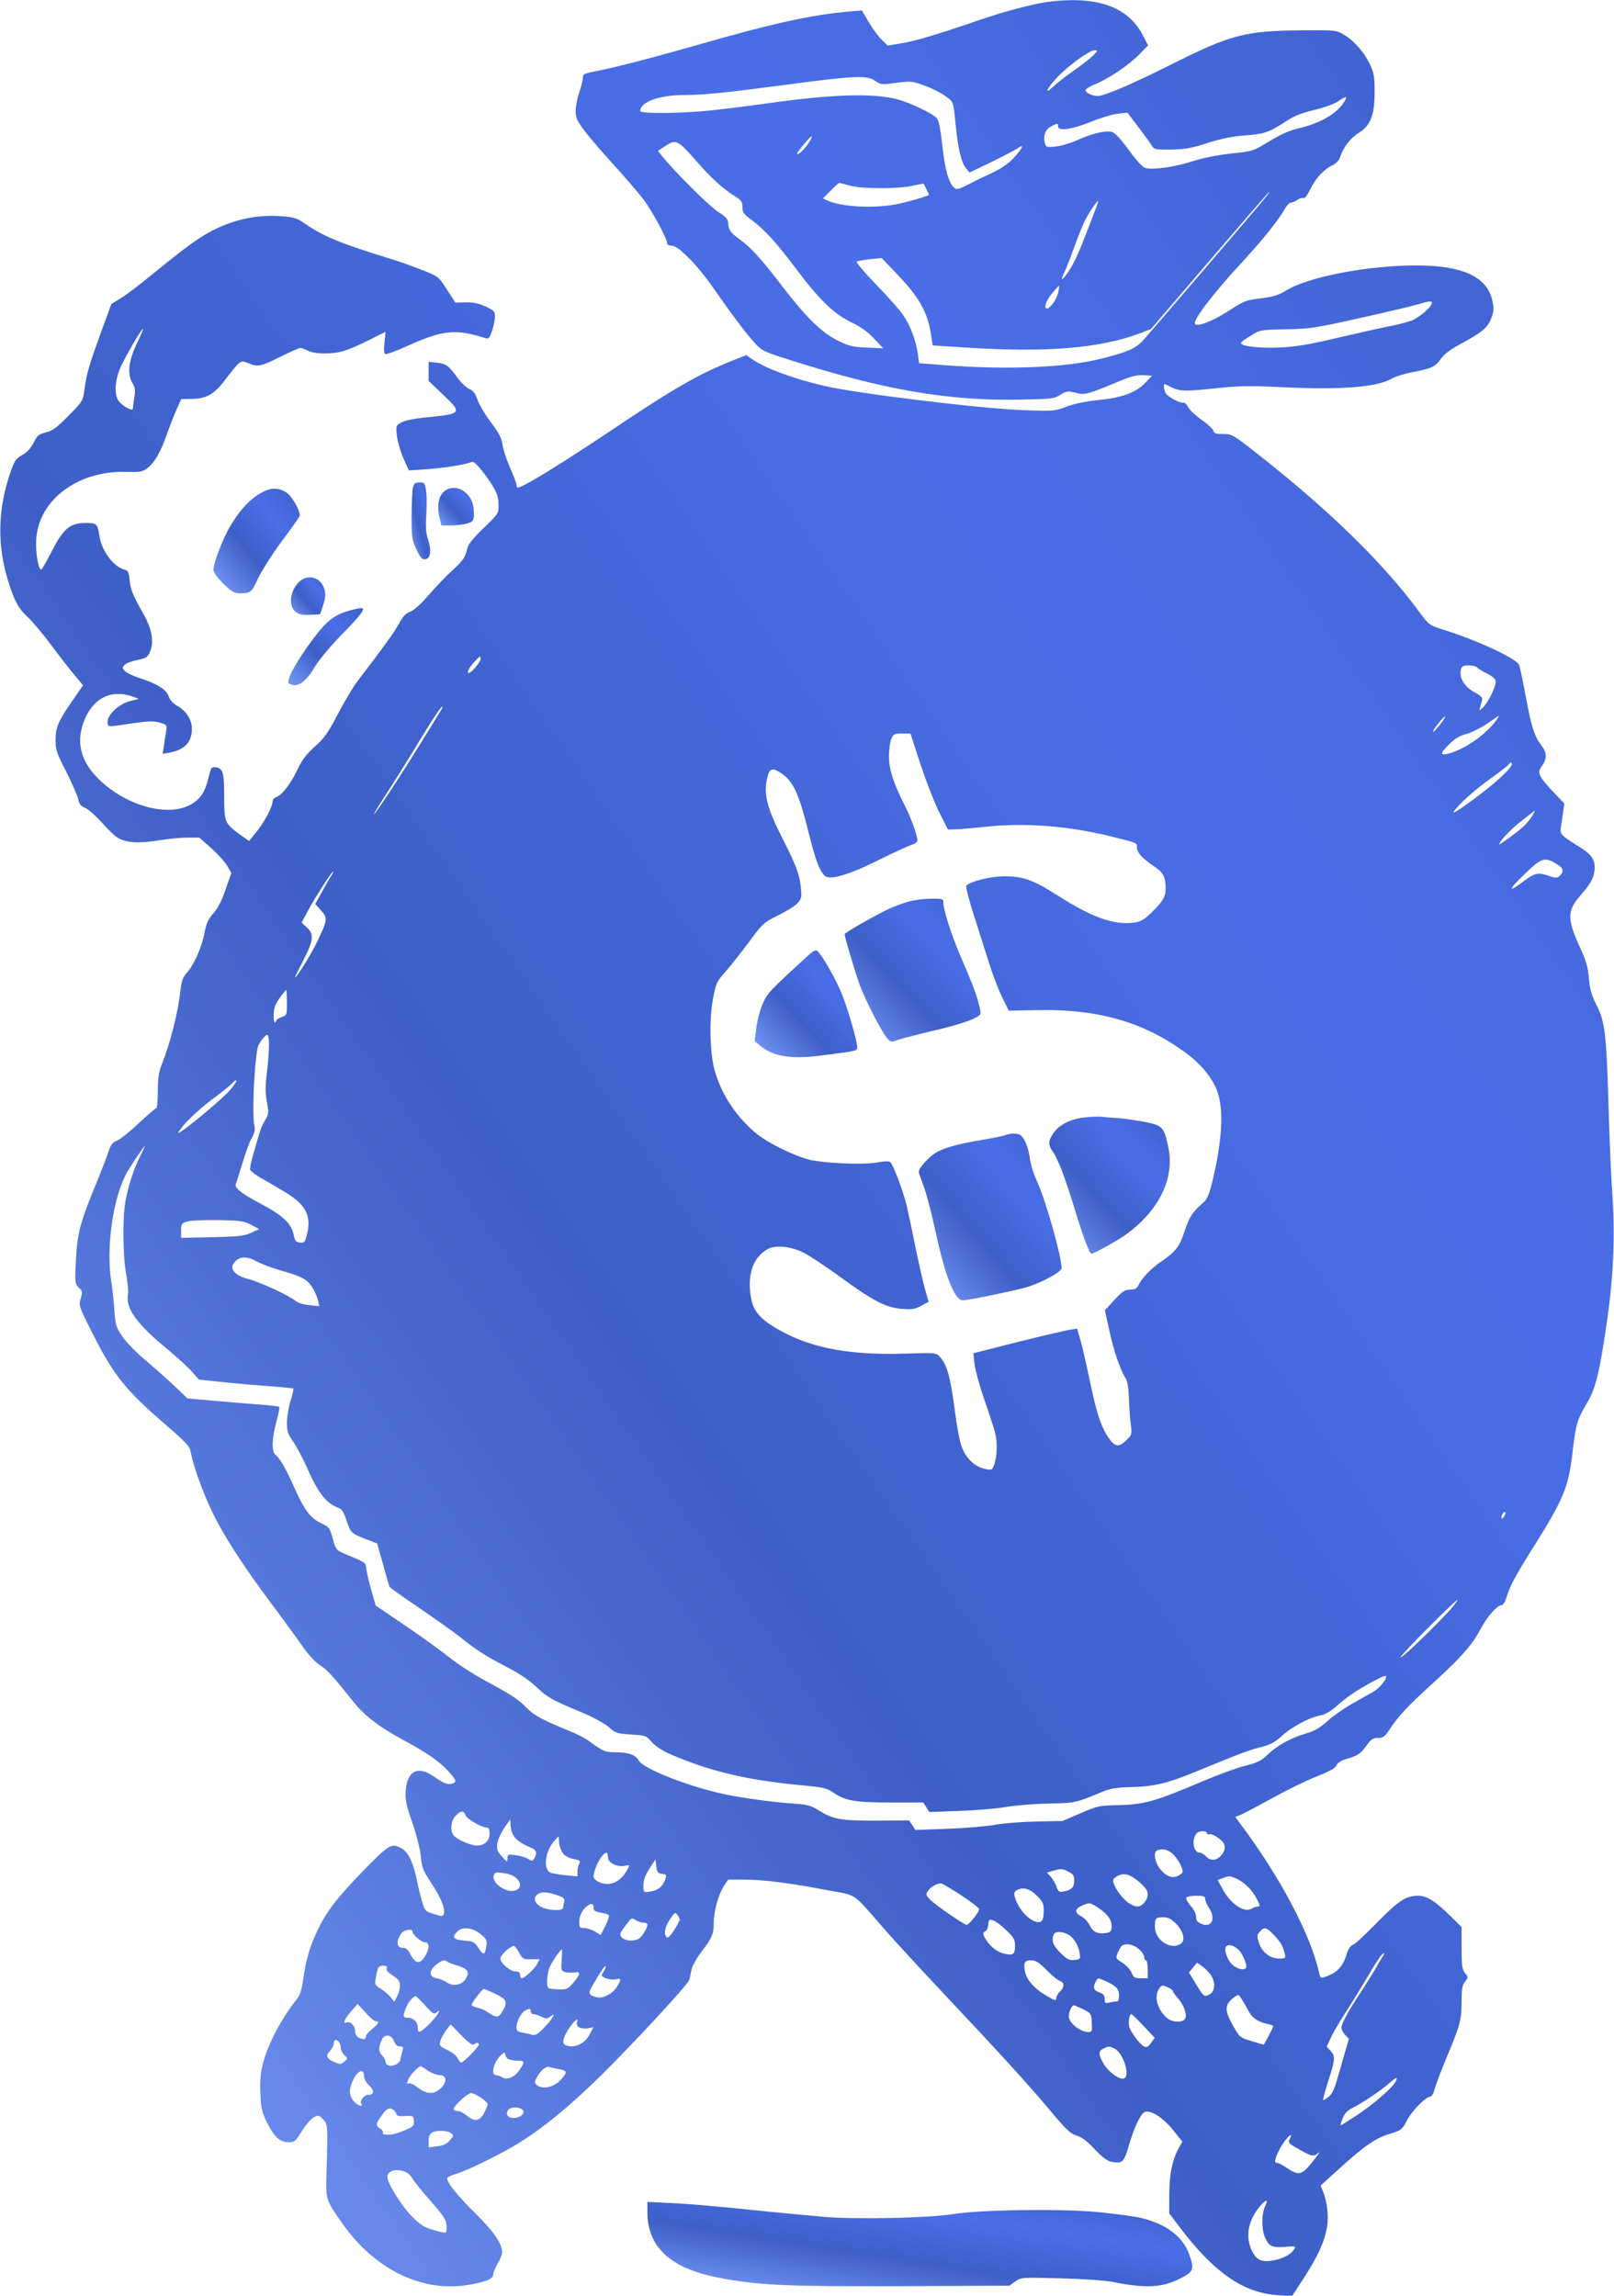 <svg xmlns="http://www.w3.org/2000/svg" version="1.0" width="900pt" height="1280pt" viewBox="0 0 900 1280" preserveAspectRatio="xMidYMid meet">
<defs>
<linearGradient id="moneyGradient" x1="0%" y1="0%" x2="100%" y2="100%">
<stop offset="0%" style="stop-color:#7a9dfc;stop-opacity:1" />
<stop offset="40%" style="stop-color:#3d5fc7;stop-opacity:1" />
<stop offset="70%" style="stop-color:#4a6ee8;stop-opacity:1" />
<stop offset="100%" style="stop-color:#3d5fc7;stop-opacity:1" />
</linearGradient>
</defs>
<g transform="translate(0,1280) scale(0.1,-0.1)" fill="url(#moneyGradient)" stroke="none">
<path d="M5870 12793 c-88 -9 -248 -50 -395 -100 -248 -85 -373 -123 -453 -135 l-72 -12 -34 33 c-18 18 -51 62 -72 98 l-38 65 -70 -6 c-223 -21 -426 -66 -845 -186 -270 -77 -455 -125 -583 -150 -50 -10 -58 -14 -58 -34 0 -13 -9 -49 -20 -81 -11 -32 -20 -78 -20 -103 0 -39 7 -55 53 -116 30 -39 103 -124 163 -189 60 -66 133 -151 163 -190 51 -69 131 -217 131 -244 0 -7 12 -13 27 -13 36 0 145 -111 233 -239 100 -144 174 -242 224 -298 44 -49 51 -52 188 -96 533 -171 899 -234 1302 -225 168 3 185 5 219 27 34 21 41 22 85 11 52 -13 61 -11 245 65 66 28 98 35 134 33 l47 -3 -39 -41 c-53 -54 -130 -82 -264 -95 -67 -7 -131 -20 -173 -36 -65 -25 -73 -26 -235 -20 -232 7 -944 94 -1120 136 -177 42 -332 100 -403 151 l-29 20 -75 -30 c-191 -76 -326 -153 -701 -405 -238 -159 -433 -280 -487 -301 -13 -4 -18 -1 -18 11 0 10 -16 52 -35 95 -19 43 -38 100 -42 126 -5 39 -18 66 -64 127 -32 42 -66 100 -76 127 -13 37 -25 53 -46 61 -16 7 -46 35 -66 63 -51 69 -63 78 -116 84 l-45 5 0 -53 0 -54 82 -78 c105 -100 102 -105 -74 -123 -77 -7 -136 -18 -157 -29 -33 -18 -34 -18 -28 -74 3 -32 19 -87 36 -126 l31 -69 104 7 c94 7 208 25 246 40 11 5 31 -14 67 -61 68 -91 83 -123 83 -180 0 -46 -2 -49 -84 -128 -69 -67 -85 -88 -94 -127 -10 -38 -24 -57 -76 -105 -36 -32 -96 -95 -135 -140 -44 -51 -83 -86 -104 -94 -24 -8 -41 -26 -64 -69 -28 -50 -78 -120 -231 -320 -23 -30 -71 -111 -108 -181 -55 -106 -75 -134 -129 -182 -49 -44 -71 -74 -98 -131 -38 -79 -86 -141 -118 -151 -10 -4 -19 -14 -19 -23 0 -29 -45 -115 -89 -169 l-42 -52 -50 35 c-86 63 -89 69 -89 213 0 136 -7 159 -49 163 -22 3 -25 -3 -38 -56 -17 -77 -45 -121 -96 -150 -124 -72 -347 -15 -502 126 -110 101 -143 209 -100 328 48 135 152 190 275 146 l34 -13 -49 -12 c-60 -15 -125 -75 -125 -115 0 -31 -4 -31 137 -9 93 13 120 14 154 4 40 -12 41 -13 35 -49 -3 -20 -9 -57 -12 -81 l-7 -44 39 7 c85 16 124 59 124 134 0 49 -33 100 -81 126 -23 13 -41 32 -48 53 -14 39 -65 71 -162 102 -37 12 -74 30 -83 40 -15 17 -15 20 -1 34 8 9 40 21 71 27 51 11 57 15 71 48 22 53 11 121 -33 201 -64 114 -76 142 -81 197 -5 45 -9 53 -29 58 -61 16 -129 107 -140 190 -9 65 -16 71 -78 70 -85 0 -122 -31 -185 -153 -28 -55 -55 -103 -60 -106 -16 -9 -34 95 -29 169 14 218 230 381 496 375 79 -2 96 0 120 18 42 31 77 90 111 188 18 50 43 115 57 145 l25 55 57 1 c79 0 125 25 181 98 93 121 91 119 133 102 55 -23 69 -21 180 34 55 28 106 50 113 50 7 0 26 -7 43 -16 40 -19 135 -20 198 -1 28 8 91 35 142 61 l92 46 -6 -59 c-4 -36 -3 -61 4 -65 5 -3 59 16 119 43 202 91 271 99 439 46 19 -6 24 0 38 41 9 26 16 62 16 79 0 28 -5 34 -52 56 -38 17 -67 24 -110 23 l-59 -1 -47 73 c-47 72 -47 73 -137 108 -49 20 -139 52 -200 70 -258 80 -351 118 -453 188 -44 31 -62 37 -129 42 -148 13 -300 -24 -434 -105 -67 -41 -140 -96 -294 -222 -66 -54 -143 -113 -172 -130 l-52 -32 -55 -150 c-68 -188 -85 -243 -95 -326 -9 -65 -9 -66 -89 -147 -65 -66 -89 -84 -126 -93 -41 -10 -49 -17 -69 -58 -16 -31 -36 -53 -63 -68 -36 -20 -43 -31 -67 -100 -70 -203 -74 -405 -10 -608 35 -110 56 -148 109 -197 26 -24 85 -95 132 -158 47 -63 106 -139 131 -168 l44 -53 -62 -90 c-78 -113 -91 -144 -91 -218 0 -53 7 -72 60 -175 32 -64 62 -132 66 -151 5 -28 14 -39 38 -49 18 -7 59 -44 92 -80 32 -37 72 -76 89 -86 46 -29 118 -34 227 -16 54 9 127 16 164 16 l65 0 65 -57 c36 -32 76 -76 90 -99 l24 -41 -32 -92 c-21 -62 -44 -107 -69 -134 -28 -33 -39 -56 -49 -109 -14 -78 -58 -177 -99 -223 -22 -25 -29 -46 -35 -97 -12 -119 -55 -290 -105 -416 -16 -40 -21 -75 -21 -147 0 -56 -4 -95 -10 -95 -5 0 -50 -39 -100 -86 -50 -47 -104 -90 -120 -95 -23 -9 -32 -21 -46 -62 -9 -29 -43 -116 -75 -194 -83 -201 -99 -265 -106 -414 -6 -122 -5 -127 17 -149 21 -21 21 -25 10 -60 -12 -38 -11 -41 64 -191 120 -237 183 -317 411 -514 116 -100 134 -120 139 -153 13 -73 69 -229 122 -337 64 -132 169 -294 330 -510 66 -88 144 -195 173 -237 33 -47 71 -88 97 -104 40 -25 66 -54 186 -204 61 -76 139 -136 265 -205 143 -77 209 -123 261 -178 47 -52 51 -63 23 -72 -24 -7 -45 1 -105 42 -88 60 -146 29 -154 -84 -3 -48 3 -78 38 -178 24 -70 43 -148 47 -188 5 -60 12 -76 59 -148 54 -81 79 -144 68 -172 -5 -13 -11 -13 -54 1 -46 14 -51 19 -64 61 -8 25 -22 82 -31 126 -21 101 -47 156 -84 178 -56 33 -69 26 -207 -115 -155 -159 -214 -236 -265 -344 -43 -90 -63 -162 -79 -274 -6 -47 -18 -84 -30 -100 -92 -115 -166 -256 -195 -370 -12 -46 -16 -93 -13 -161 3 -83 8 -104 35 -160 41 -83 72 -112 120 -113 35 -1 39 2 76 62 22 35 52 69 67 77 25 13 29 12 51 -11 22 -23 24 -34 24 -122 -1 -53 -3 -144 -5 -202 -4 -120 -1 -130 91 -260 177 -251 438 -380 691 -341 102 16 148 34 148 58 0 10 11 38 25 62 14 23 25 52 25 62 0 49 -47 117 -145 214 -111 109 -174 190 -159 204 5 5 27 14 49 21 66 20 254 113 343 168 144 90 281 202 453 370 172 168 489 510 501 540 4 9 9 34 13 55 4 23 25 63 56 104 60 79 69 99 69 162 0 64 26 158 56 204 l24 37 90 0 c107 0 263 -20 464 -59 171 -32 132 -5 321 -221 55 -63 206 -227 335 -364 311 -330 461 -495 588 -646 87 -104 112 -127 145 -137 28 -8 59 -31 101 -76 45 -48 70 -66 97 -71 58 -10 67 -1 94 93 29 97 62 170 86 184 29 18 103 -28 160 -99 l52 -65 -21 -38 c-35 -62 -52 -147 -52 -259 l0 -103 62 -82 c190 -250 354 -362 543 -374 l80 -5 70 108 c77 121 112 198 125 280 10 58 0 139 -22 194 l-14 34 88 80 c149 136 214 183 293 207 70 22 73 24 100 76 28 54 106 133 131 133 7 0 18 19 24 43 6 23 36 101 66 174 75 177 84 212 84 313 0 71 4 92 19 111 19 24 19 25 0 48 -16 20 -19 40 -19 140 l0 117 -62 61 c-86 84 -132 113 -180 113 -68 0 -108 -26 -229 -149 -64 -66 -125 -122 -136 -125 -12 -4 -25 -23 -33 -49 -21 -73 -57 -110 -127 -131 -18 -6 -22 -2 -28 26 -46 211 -219 537 -443 835 l-24 33 27 10 c15 6 95 48 179 94 83 46 195 101 250 122 70 28 102 45 109 62 7 15 27 27 62 37 59 18 71 26 109 78 22 30 33 37 60 37 28 0 38 7 61 42 53 81 99 130 249 267 158 144 217 212 264 302 32 62 91 129 114 129 9 0 20 17 28 42 18 63 51 124 160 297 156 249 184 318 206 491 22 186 26 199 85 300 47 80 69 170 109 448 37 248 47 490 31 707 -6 83 -16 299 -21 480 -12 418 -20 488 -67 580 -28 55 -37 87 -43 150 -5 65 -16 99 -53 180 -68 149 -68 198 3 279 62 71 80 104 82 154 2 50 -20 81 -88 122 -102 64 -107 69 -100 109 3 20 9 57 12 83 l7 48 -66 69 c-78 84 -87 103 -58 142 28 37 27 73 -4 113 -39 52 -55 100 -86 267 -16 86 -33 168 -38 181 -14 37 -244 143 -444 204 -53 17 -62 24 -110 88 -197 270 -496 563 -892 875 -150 118 -154 121 -203 121 -42 0 -52 3 -57 20 -4 11 -33 38 -66 60 -32 23 -66 54 -74 71 -9 16 -20 27 -25 24 -10 -6 -65 19 -92 43 -17 14 -26 68 -10 60 85 -44 76 -44 331 -18 86 9 174 9 345 0 313 -14 507 2 589 50 19 11 70 27 113 35 107 20 128 30 159 75 18 25 52 51 107 81 123 66 153 91 173 144 16 40 16 53 6 101 -30 132 -167 194 -425 194 -273 0 -608 -65 -728 -142 -34 -21 -68 -32 -120 -39 -107 -14 -105 -13 -206 -78 -83 -53 -163 -83 -178 -68 -17 17 99 169 261 344 115 124 203 234 241 301 10 17 24 32 32 32 7 0 24 7 37 16 13 9 29 13 34 9 6 -3 22 18 37 49 29 61 75 111 125 135 20 10 36 27 42 46 18 55 58 106 102 133 67 41 90 99 90 227 0 87 -3 107 -26 156 -33 69 -88 132 -146 166 -43 25 -47 25 -226 24 -326 -3 -399 -22 -735 -190 -197 -99 -346 -164 -399 -175 -29 -6 -74 11 -80 30 -2 6 22 22 53 34 77 32 189 107 247 167 l49 50 -27 52 c-80 158 -243 221 -505 194z m229 -299 c-13 -14 -62 -53 -109 -86 -47 -33 -100 -74 -117 -91 -52 -49 -38 -14 18 47 59 65 184 156 213 156 18 0 18 -2 -5 -26z m-1217 -146 c29 -20 35 -21 114 -10 74 10 90 9 137 -7 65 -23 112 -46 153 -77 30 -23 31 -27 43 -149 13 -135 31 -211 59 -245 l18 -22 119 57 c66 32 132 67 148 77 40 29 33 7 -17 -49 -33 -36 -68 -60 -128 -89 -46 -21 -107 -51 -137 -67 -44 -22 -56 -25 -69 -15 -31 26 -52 97 -67 233 -11 99 -20 144 -32 157 -24 26 -147 85 -218 104 -139 36 -360 29 -725 -22 -96 -14 -236 -31 -310 -39 -162 -18 -400 -20 -400 -4 0 50 105 89 243 89 107 0 226 12 552 55 405 54 471 57 517 23z m2618 -108 c-37 -69 -134 -127 -257 -155 -51 -12 -99 -33 -164 -72 -91 -56 -92 -56 -213 -69 -76 -8 -156 -24 -216 -43 -97 -32 -218 -49 -263 -38 -16 5 -48 39 -93 101 -47 65 -77 96 -95 101 -36 8 -112 -10 -191 -46 -37 -17 -92 -33 -121 -36 -52 -5 -54 -4 -61 21 -10 40 3 75 35 91 35 19 39 19 39 0 0 -28 76 -17 181 25 54 22 123 43 152 46 l54 6 64 -85 c35 -47 69 -93 75 -104 10 -16 24 -18 105 -17 78 1 113 8 204 37 78 25 139 37 210 42 106 8 130 16 233 83 40 26 86 44 155 60 53 13 111 34 129 47 41 29 52 31 38 5z m-2987 -231 c-21 -35 -61 -75 -68 -67 -5 5 72 98 81 98 3 0 -3 -14 -13 -31z m-638 -98 c91 -105 152 -160 223 -205 36 -23 42 -31 42 -61 0 -30 7 -39 53 -73 71 -53 136 -124 247 -272 130 -173 210 -250 307 -297 54 -26 93 -54 128 -92 l50 -53 -91 4 c-79 3 -101 9 -160 38 -91 44 -179 130 -312 304 -118 154 -174 216 -242 265 -47 34 -58 50 -60 91 -1 19 -15 33 -57 60 -48 30 -250 232 -313 312 l-21 27 38 25 c60 41 71 37 168 -73z m865 -146 c69 -19 263 -19 347 -1 l63 13 15 -30 c8 -16 15 -31 15 -33 0 -6 -131 -44 -187 -54 -131 -23 -302 -13 -379 22 l-25 12 43 43 c23 24 45 43 48 43 3 0 30 -7 60 -15z m2320 -62 c-28 -36 -636 -745 -686 -801 -42 -45 -83 -64 -230 -101 -194 -50 -512 -64 -864 -38 l-155 12 -7 53 c-11 76 -43 160 -83 217 -19 28 -87 104 -150 169 -64 66 -112 123 -108 127 5 4 38 10 74 14 l66 6 97 -102 c110 -116 157 -199 176 -315 l11 -70 187 -12 c445 -29 748 -4 969 80 l61 23 328 383 c180 210 329 382 331 382 2 0 -5 -12 -17 -27z m-961 -95 c-15 -40 -44 -116 -65 -168 -20 -52 -52 -119 -72 -148 -36 -55 -54 -65 -29 -15 8 15 33 79 56 142 23 63 51 133 63 155 19 39 65 106 72 106 2 0 -9 -33 -25 -72z m-199 -442 c-8 -36 -44 -86 -62 -86 -20 0 -5 45 29 85 20 25 38 43 39 42 2 -1 -1 -20 -6 -41z m2081 -65 c-15 -27 -70 -72 -109 -88 -18 -7 -68 -21 -110 -29 -42 -8 -176 -38 -297 -66 -179 -42 -242 -52 -340 -56 -113 -4 -205 8 -205 26 0 4 24 22 54 40 53 33 55 33 197 36 135 2 162 7 419 64 151 34 295 68 320 76 67 21 83 20 71 -3z m-7218 -216 c-46 -97 -54 -169 -26 -218 17 -28 19 -42 12 -83 -4 -27 -8 -55 -8 -62 -1 -16 -48 7 -76 38 -30 33 -26 120 9 196 28 62 118 215 123 210 2 -2 -13 -38 -34 -81z m1917 -1760 c0 -8 -16 -32 -35 -53 -45 -48 -49 -18 -4 33 35 39 39 41 39 20z m5555 -45 c4 -6 29 -22 56 -35 37 -19 49 -31 49 -48 0 -30 -45 -119 -72 -143 -20 -19 -21 -19 -14 4 3 12 8 30 11 40 3 12 -8 24 -43 42 -54 29 -87 82 -76 124 5 22 12 26 44 26 22 0 42 -5 45 -10z m-5777 -242 c-8 -13 -59 -95 -113 -183 -105 -171 -252 -395 -260 -395 -2 0 28 51 69 113 40 61 112 177 161 257 97 160 143 230 152 230 3 0 -1 -10 -9 -22z m5572 -78 c-30 -38 -50 -54 -34 -27 17 27 59 76 62 72 3 -2 -10 -22 -28 -45z m312 22 c-58 -80 -183 -166 -274 -186 -40 -9 -35 8 16 57 30 30 58 46 94 55 28 8 79 33 114 57 35 24 64 44 66 44 2 1 -6 -12 -16 -27z m-3208 -247 c32 -96 79 -217 105 -267 l47 -93 39 1 c22 0 94 6 159 13 228 26 474 7 721 -55 140 -35 135 -33 135 -60 0 -28 32 -62 99 -107 47 -31 61 -59 61 -120 0 -48 -15 -72 -82 -138 -39 -37 -57 -48 -94 -53 -113 -15 -231 27 -428 152 -133 86 -194 107 -301 106 -75 -1 -183 -28 -207 -52 -4 -4 15 -80 43 -167 28 -88 67 -210 86 -270 19 -61 51 -144 71 -185 l37 -75 160 3 c334 7 588 -65 817 -231 83 -59 139 -123 175 -195 48 -99 44 -271 -13 -514 -20 -84 -31 -112 -51 -130 -65 -57 -79 -79 -107 -161 -30 -91 -51 -117 -137 -175 -50 -34 -104 -91 -121 -128 -8 -18 -19 -24 -42 -24 -36 -1 -46 -8 -103 -70 l-42 -46 25 -113 c23 -110 62 -223 92 -268 9 -14 15 -54 17 -105 1 -46 6 -111 10 -145 8 -60 7 -63 -23 -92 -42 -42 -65 -40 -100 12 -43 63 -67 135 -107 328 -20 96 -44 198 -53 227 l-16 54 -41 -6 c-22 -4 -152 -34 -289 -68 l-248 -63 6 -60 c4 -33 27 -118 52 -190 25 -71 52 -155 61 -185 16 -58 14 -143 -5 -192 -10 -25 -13 -26 -54 -17 -58 13 -111 68 -131 140 -9 30 -23 110 -32 179 -25 193 -44 262 -86 307 -20 21 -26 21 -188 16 -291 -10 -503 26 -671 113 -122 62 -174 113 -189 182 -29 138 5 243 93 289 44 23 129 13 198 -22 32 -16 124 -77 205 -136 185 -135 255 -170 344 -177 56 -4 73 -1 107 18 l40 22 -19 67 c-11 36 -35 145 -55 241 -19 96 -42 202 -50 235 -20 81 -74 222 -89 235 -8 7 -31 6 -71 -1 -79 -15 -301 -5 -384 16 -94 25 -239 98 -302 153 -110 95 -187 215 -224 348 -25 92 -30 275 -9 390 17 92 19 98 71 157 30 34 89 109 132 167 75 102 80 106 162 147 47 23 96 54 109 69 21 25 22 34 17 86 -9 77 -25 119 -100 268 -93 182 -111 259 -85 353 12 46 31 48 85 9 58 -43 89 -110 138 -304 42 -169 62 -225 93 -259 26 -30 134 1 313 91 63 31 136 65 162 75 44 16 47 20 42 44 -14 56 -38 119 -72 186 -62 124 -84 194 -85 267 0 37 6 81 13 97 11 28 16 31 60 31 l47 0 57 -175z m3296 5 c0 -23 -89 -105 -212 -196 -85 -62 -123 -86 -110 -67 32 45 121 124 208 185 44 32 87 64 94 73 15 18 20 19 20 5z m113 -291 c-10 -17 -34 -45 -54 -63 -42 -36 -129 -99 -129 -94 0 16 63 83 123 130 40 31 73 57 75 58 2 0 -5 -14 -15 -31z m143 -270 c34 -21 36 -42 7 -66 -11 -9 -24 -8 -55 3 -63 22 -80 18 -152 -37 -77 -58 -74 -39 6 38 106 104 120 108 194 62z m-6840 -64 c-9 -13 -32 -54 -52 -90 l-36 -65 32 -36 c38 -43 37 -52 -20 -172 -32 -68 -115 -202 -125 -202 -2 0 19 43 46 95 58 112 61 146 20 184 l-29 27 34 64 c37 70 134 220 141 220 3 0 -2 -11 -11 -25z m-246 -706 c0 -69 0 -70 -30 -80 -16 -6 -30 -15 -30 -20 0 -5 -4 -9 -8 -9 -4 0 -7 21 -6 46 1 34 10 57 34 90 17 24 33 44 36 44 2 0 4 -32 4 -71z m-100 -236 c0 -32 -5 -102 -12 -155 -9 -75 -9 -111 0 -161 11 -60 11 -68 -8 -100 -12 -19 -25 -48 -30 -64 -44 -145 -59 -204 -55 -216 3 -7 29 -27 58 -44 29 -16 84 -48 122 -71 132 -76 166 -141 134 -255 -9 -33 -14 -38 -37 -35 -22 3 -28 9 -35 46 -12 59 -60 105 -177 167 -114 60 -154 92 -145 114 4 9 20 61 37 116 16 55 39 118 52 140 15 28 20 48 15 65 -14 50 -3 329 17 436 4 24 41 74 55 74 5 0 9 -26 9 -57z m-217 -250 c-35 -43 -227 -204 -277 -234 -18 -10 -17 -9 2 17 31 44 108 115 197 181 44 33 87 68 94 77 8 9 16 14 19 11 3 -3 -13 -26 -35 -52z m-502 -370 c-35 -70 -66 -165 -82 -253 -16 -91 -14 -309 5 -407 8 -44 13 -97 9 -116 -12 -74 54 -163 222 -301 56 -47 119 -104 138 -127 l36 -41 133 -14 c73 -8 191 -18 261 -23 70 -5 130 -11 133 -13 2 -3 -5 -34 -16 -69 -11 -35 -20 -90 -20 -121 0 -50 5 -64 34 -105 19 -27 52 -89 75 -140 64 -147 109 -205 180 -231 17 -6 29 -25 44 -72 23 -69 27 -71 121 -107 l49 -19 24 -84 c13 -47 27 -99 32 -116 5 -18 11 -37 15 -43 4 -6 80 -60 169 -120 89 -61 189 -132 222 -158 88 -71 137 -103 260 -167 72 -37 129 -76 165 -111 61 -58 82 -71 250 -141 69 -29 129 -62 154 -83 37 -34 44 -36 124 -42 83 -5 86 -6 116 -42 18 -20 57 -47 91 -62 224 -99 434 -150 745 -179 119 -11 140 -16 174 -39 69 -48 122 -57 322 -57 l182 0 17 -26 17 -27 167 6 c91 3 209 13 261 22 52 9 160 18 240 19 152 4 142 2 303 68 40 16 76 22 157 24 121 2 207 23 356 85 238 98 297 121 362 137 56 14 80 27 122 65 56 51 152 101 214 113 24 4 56 22 86 49 27 24 68 56 92 72 60 41 179 105 185 99 12 -12 -32 -68 -70 -89 -23 -13 -77 -44 -120 -68 -43 -24 -104 -67 -135 -95 -42 -38 -73 -56 -116 -68 -86 -25 -164 -68 -215 -117 -38 -37 -57 -46 -130 -65 -47 -12 -149 -49 -226 -82 -274 -117 -336 -134 -485 -137 -100 -2 -110 -4 -205 -45 l-100 -43 -140 -3 c-77 -1 -185 -9 -240 -19 -55 -9 -177 -19 -270 -22 l-171 -6 -17 27 -18 26 -182 -1 c-201 -1 -242 7 -325 59 -40 25 -61 31 -141 36 -111 8 -274 30 -376 51 -201 42 -460 143 -485 191 -16 30 -58 44 -129 44 -57 0 -68 5 -149 64 -18 14 -67 39 -110 56 -156 64 -197 87 -245 137 -35 36 -85 69 -188 124 -81 43 -176 102 -224 141 -46 37 -159 119 -252 182 l-168 114 -24 84 c-13 45 -26 99 -28 119 -5 39 2 34 -124 87 -44 19 -47 22 -64 83 -16 61 -19 65 -66 87 -59 28 -94 75 -151 205 -45 100 -76 155 -102 176 -22 19 -21 87 5 183 12 44 19 81 16 84 -3 3 -58 9 -124 14 -65 5 -179 14 -253 21 l-135 12 -75 72 c-41 39 -114 103 -161 143 -48 40 -104 97 -125 128 -36 52 -40 63 -46 148 -4 50 -11 120 -17 156 -32 196 11 485 91 620 29 48 91 140 95 140 1 0 -10 -26 -26 -57z m619 -382 l45 -24 -45 -21 c-38 -17 -70 -21 -217 -24 l-173 -4 0 41 c0 37 3 41 33 50 17 6 95 9 172 8 126 -2 145 -5 185 -26z m33 -205 c23 -13 85 -36 137 -51 95 -26 134 -45 158 -74 20 -25 39 -64 46 -95 l7 -29 -57 6 c-35 4 -64 13 -78 25 -30 27 -203 107 -263 121 -64 16 -100 50 -84 80 25 46 73 52 134 17z m6957 -1417 c-7 -11 -14 -19 -16 -16 -7 7 7 37 17 37 6 0 5 -9 -1 -21z m-288 -506 c-56 -69 -292 -298 -292 -283 -1 12 306 320 318 320 2 0 -10 -17 -26 -37z m-5507 -1163 c7 -21 91 -70 120 -70 10 0 15 -10 15 -34 0 -40 -28 -66 -72 -66 -32 0 -111 34 -128 56 -21 25 -16 81 10 109 28 30 46 32 55 5z m282 -132 c15 -15 46 -35 70 -44 44 -17 51 -31 33 -65 -10 -17 -13 -18 -34 -4 -12 8 -43 18 -69 21 -45 6 -47 5 -47 -17 -1 -23 -2 -23 -31 10 -27 29 -30 40 -26 72 3 20 20 59 38 86 l34 48 3 -40 c2 -26 12 -49 29 -67z m3853 31 c0 -6 6 -9 14 -6 14 5 62 -24 78 -48 14 -19 8 -49 -14 -72 -26 -28 -59 -30 -83 -3 -10 11 -26 20 -35 20 -35 0 -47 71 -18 108 13 15 58 16 58 1z m-3587 -117 c11 -12 38 -25 59 -28 32 -6 36 -9 28 -25 -6 -10 -10 -30 -10 -44 l0 -27 -72 7 c-40 4 -79 12 -85 17 -36 29 -19 123 30 176 l22 24 3 -39 c2 -21 13 -48 25 -61z m3397 1 c16 -16 37 -45 45 -65 15 -36 14 -38 -9 -53 -33 -22 -70 -10 -106 33 -31 38 -41 96 -17 105 29 12 59 5 87 -20z m-3150 -19 c0 -30 49 -55 94 -47 27 6 28 5 16 -18 -36 -70 -96 -99 -154 -75 -23 9 -36 22 -36 33 2 47 48 133 72 133 4 0 8 -11 8 -26z m302 -92 c25 -3 26 -5 17 -32 -14 -39 -40 -60 -83 -67 -30 -5 -36 -3 -38 13 -3 43 5 71 35 118 l32 49 5 -39 c4 -33 9 -39 32 -42z m2266 12 c26 -13 32 -21 32 -49 0 -37 -14 -52 -57 -61 -27 -5 -31 -3 -42 27 -6 18 -21 43 -32 55 l-21 23 33 10 c48 13 52 13 87 -5z m-3136 -10 c70 -12 105 -74 53 -94 -50 -19 -138 43 -121 85 6 17 14 18 68 9z m3529 -46 c37 -32 49 -50 49 -70 0 -31 -31 -68 -56 -68 -42 0 -102 56 -131 122 -10 24 -9 29 10 43 38 26 74 19 128 -27z m542 18 c44 -19 91 -65 116 -115 18 -34 19 -41 6 -41 -8 0 -24 -5 -34 -11 -42 -27 -118 24 -164 109 l-27 50 27 10 c38 14 39 14 76 -2z m-1535 -92 c56 -37 102 -72 102 -79 0 -17 -60 -91 -71 -87 -22 6 -176 113 -201 139 -26 27 -27 30 -12 52 15 21 46 39 70 40 6 1 56 -29 112 -65z m423 -3 c34 -33 39 -45 39 -82 0 -58 -10 -72 -43 -64 -44 11 -100 75 -117 134 -7 25 -5 33 8 41 36 20 73 11 113 -29z m-2677 3 c41 -14 47 -20 42 -38 -3 -11 -6 -27 -6 -33 0 -18 -72 -17 -114 1 -42 17 -57 54 -30 73 24 17 50 16 108 -3z m3616 -21 c0 -10 9 -31 20 -48 41 -61 19 -114 -38 -93 -25 10 -32 18 -32 40 0 16 -12 41 -31 62 -17 20 -28 40 -24 46 3 5 28 10 56 10 40 0 49 -3 49 -17z m-3410 -52 c0 -14 10 -20 39 -25 22 -3 43 -10 46 -16 3 -5 -6 -32 -20 -59 l-26 -50 -32 20 c-18 10 -44 19 -59 19 -25 0 -28 4 -28 31 0 37 15 68 43 91 24 19 37 15 37 -11z m2821 -3 c51 -35 73 -71 67 -110 -2 -17 -10 -24 -32 -26 -47 -6 -71 6 -89 42 -9 19 -30 42 -47 51 -39 20 -38 42 3 60 44 19 44 19 98 -17z m-2341 -62 c0 -5 -14 -31 -31 -58 -21 -32 -35 -46 -42 -39 -17 17 -10 57 19 100 26 39 29 41 41 25 7 -10 13 -22 13 -28z m-203 -16 c13 0 23 -5 23 -10 0 -21 -30 -70 -49 -80 -30 -16 -76 -12 -94 8 -14 16 -13 21 20 64 33 45 36 47 56 33 12 -8 32 -15 44 -15z m2968 -3 c43 -42 57 -94 30 -114 -55 -39 -145 19 -145 94 0 48 4 53 47 53 25 0 43 -9 68 -33z m-942 -41 c41 -39 47 -51 47 -86 0 -48 -12 -56 -67 -41 -40 11 -81 47 -103 90 -10 20 -10 25 4 33 9 5 16 19 16 32 0 12 3 25 6 29 12 11 50 -11 97 -57z m-2929 -23 c29 -24 32 -33 28 -63 -7 -52 -16 -54 -43 -13 -19 31 -31 39 -59 41 -84 6 -95 17 -59 53 29 29 87 21 133 -18z m4418 0 c39 -41 52 -63 62 -105 6 -27 5 -28 -33 -28 -50 0 -96 37 -112 91 -11 34 -10 42 6 59 25 28 36 25 77 -17z m-4802 17 c0 -17 51 -60 71 -60 25 0 25 -36 -1 -77 -29 -48 -54 -43 -84 15 -12 23 -23 32 -41 32 -33 0 -37 34 -9 78 15 22 64 32 64 12z m3672 -27 c26 -24 45 -61 49 -98 4 -28 1 -30 -30 -33 -28 -3 -41 3 -77 39 -43 42 -52 67 -38 104 9 22 67 14 96 -12z m377 -69 c17 -14 31 -34 31 -45 0 -10 5 -19 10 -19 6 0 10 -22 10 -50 l0 -50 -39 0 c-34 0 -40 4 -51 31 -7 17 -30 42 -51 55 -36 22 -38 26 -28 51 6 15 15 33 21 40 17 21 64 15 97 -13z m555 -3 c20 -17 46 -71 46 -96 0 -22 -42 -19 -73 6 -33 25 -57 97 -37 109 16 10 38 3 64 -19z m-4009 -19 c19 -35 23 -37 67 -36 l47 0 -14 -27 c-15 -28 -70 -79 -86 -79 -5 0 -9 8 -9 19 0 13 -7 19 -26 19 -29 0 -84 47 -84 73 0 17 56 69 75 69 6 0 19 -17 30 -38z m237 -42 c-4 -57 -3 -59 22 -66 15 -3 38 -4 51 -2 34 7 32 -11 -9 -58 -31 -35 -37 -38 -80 -36 -26 1 -52 4 -57 7 -12 8 -11 60 2 106 9 30 62 109 73 109 1 0 0 -27 -2 -60z m4576 18 c-8 -13 -28 -45 -43 -73 -16 -27 -50 -81 -75 -120 -67 -99 -110 -179 -110 -200 0 -10 9 -29 21 -41 l21 -22 -22 -74 c-11 -40 -31 -108 -44 -152 -15 -54 -30 -84 -47 -97 -13 -10 -27 -19 -30 -19 -4 0 8 47 27 105 40 122 41 141 13 171 l-21 22 21 46 c11 26 46 86 77 134 32 48 86 137 122 197 60 103 89 145 100 145 2 0 -2 -10 -10 -22z m-5214 -25 c4 -5 31 -15 59 -23 57 -18 68 -36 43 -75 -22 -33 -70 -42 -104 -18 -15 10 -40 20 -57 23 -43 7 -45 40 -5 74 32 26 51 32 64 19z m3342 -47 c29 -30 62 -57 74 -61 26 -8 26 -37 0 -60 -11 -10 -20 -26 -20 -36 0 -16 -6 -15 -52 12 -70 40 -115 91 -123 139 -8 49 -2 60 36 60 24 0 43 -12 85 -54z m914 -25 c29 -42 27 -94 -5 -111 -30 -16 -33 -14 -80 64 l-35 58 23 28 22 27 27 -19 c15 -10 36 -32 48 -47z m-4594 34 c-4 -10 8 -23 34 -40 32 -20 40 -31 40 -56 0 -16 -7 -44 -16 -60 l-15 -30 -20 25 c-11 13 -35 34 -55 47 -33 20 -35 24 -29 58 11 64 15 71 42 71 18 0 24 -4 19 -15z m1210 -18 c-16 -24 -16 -25 14 -37 16 -7 41 -9 55 -6 30 8 31 1 5 -42 -24 -38 -78 -67 -111 -58 -50 13 -52 20 -20 74 46 78 63 103 68 98 3 -2 -3 -15 -11 -29z m2801 -54 c58 -26 73 -43 73 -80 0 -25 -4 -33 -17 -33 -10 0 -28 -3 -40 -6 -20 -5 -23 -2 -23 20 0 21 -7 29 -30 37 -32 11 -37 28 -20 60 13 23 11 23 57 2z m348 -35 c14 -6 25 -15 25 -19 0 -5 13 -23 29 -41 37 -43 55 -102 35 -119 -23 -19 -74 -13 -101 13 -50 47 -68 115 -41 158 15 23 19 24 53 8z m-3753 -35 c65 -31 71 -47 38 -100 -21 -35 -32 -35 -82 -1 -14 10 -40 21 -57 24 -17 4 -31 11 -31 16 0 12 59 88 68 88 4 0 33 -12 64 -27z m4194 -85 c25 -49 54 -70 112 -83 17 -3 32 -9 32 -11 0 -8 -50 -104 -54 -104 -2 0 -33 9 -69 20 -65 20 -65 21 -105 92 -44 81 -43 110 6 149 25 19 27 20 40 2 7 -10 25 -39 38 -65z m-4585 20 c43 -47 49 -51 65 -37 35 29 -7 -34 -49 -73 -48 -45 -57 -47 -57 -12 0 31 -25 53 -57 54 -27 0 -28 8 -8 58 14 32 39 62 54 62 2 0 26 -23 52 -52z m-275 -88 c23 0 16 -13 -21 -43 -19 -15 -35 -34 -35 -42 0 -18 -14 -19 -41 -5 -11 6 -19 21 -19 35 0 29 -25 56 -45 49 -26 -10 -16 16 22 60 l37 43 44 -48 c24 -27 50 -49 58 -49z m3944 67 c44 -22 45 -23 48 -75 3 -47 1 -52 -18 -52 -46 0 -110 51 -110 87 0 27 17 63 28 62 4 0 27 -10 52 -22z m-3080 -12 c0 -8 7 -15 15 -15 9 0 29 -7 44 -14 25 -13 31 -13 51 1 21 15 22 15 10 -6 -6 -13 -30 -41 -52 -63 -31 -31 -45 -38 -61 -33 -12 4 -37 9 -54 12 -27 4 -33 10 -33 30 0 31 25 79 47 92 25 14 33 13 33 -4z m3417 -81 l62 -66 -21 -29 c-16 -22 -25 -26 -39 -19 -25 14 -75 81 -82 110 -7 27 1 70 12 70 3 0 34 -30 68 -66z m-3160 16 c-6 -23 26 -36 68 -28 l24 5 -20 -38 c-27 -54 -85 -81 -133 -63 -20 8 -20 27 0 67 16 31 53 77 62 77 2 0 2 -9 -1 -20z m-575 -119 c18 12 28 11 28 -1 0 -13 -86 -100 -98 -100 -5 0 -14 11 -20 24 -6 13 -31 34 -57 46 -42 20 -46 25 -40 49 4 14 18 41 32 60 l26 34 58 -60 c40 -41 62 -57 71 -52z m-445 19 c8 -21 18 -30 33 -30 19 0 21 -4 15 -22 -4 -13 -9 -35 -12 -50 -8 -39 -83 -51 -83 -12 0 8 -9 23 -20 34 -21 21 -20 50 2 93 15 28 52 21 65 -13z m-297 -36 c0 -13 9 -32 20 -42 20 -19 20 -19 0 -37 -17 -15 -24 -16 -49 -5 -49 20 -58 37 -32 63 11 13 21 30 21 38 0 9 3 19 7 22 11 12 33 -14 33 -39z m4313 -5 c54 -25 95 -169 48 -169 -30 0 -84 43 -108 85 -29 51 -29 69 0 83 29 14 32 14 60 1z m-3370 -63 c12 -3 34 -6 50 -6 33 0 34 -7 4 -51 -27 -41 -69 -59 -97 -41 -11 7 -27 12 -35 12 -30 0 -12 73 27 110 22 21 23 21 26 2 2 -11 13 -23 25 -26z m-457 -61 c20 -14 50 -25 65 -25 42 0 43 -41 3 -77 -35 -32 -78 -29 -125 8 -21 17 -44 27 -50 23 -23 -14 3 41 32 69 16 15 31 27 34 27 2 0 21 -11 41 -25z m732 8 c46 -7 47 -17 10 -58 -38 -42 -99 -57 -132 -32 -16 12 -17 17 -6 38 24 45 53 71 75 64 11 -4 35 -9 53 -12z m-1088 -38 c0 -15 11 -36 25 -49 33 -30 33 -56 0 -56 -25 0 -51 -32 -40 -50 14 -22 -25 -8 -44 16 -27 34 -26 66 0 121 24 50 59 61 59 18z m5751 -33 c-18 -34 -127 -128 -215 -186 -47 -31 -87 -56 -90 -56 -2 0 2 17 11 39 10 26 26 43 49 55 49 23 162 98 209 139 43 38 53 40 36 9z m-5099 -88 c21 -15 38 -31 38 -36 0 -5 -9 -27 -20 -48 -25 -48 -54 -52 -98 -15 -17 14 -39 25 -51 25 -12 0 -21 5 -21 12 0 17 78 88 97 88 9 0 34 -12 55 -26z m-474 -86 c4 -16 12 -19 51 -16 45 2 46 1 49 -27 2 -28 -2 -32 -50 -52 -29 -12 -62 -23 -73 -24 -38 -3 -56 1 -50 11 3 5 -3 15 -15 22 -27 17 -25 27 10 75 23 32 35 40 51 36 12 -4 24 -15 27 -25z m702 22 c22 -14 0 -44 -34 -48 -37 -5 -59 14 -45 39 11 21 53 25 79 9z m-396 -133 c17 -13 17 -15 -6 -41 -18 -21 -36 -29 -71 -33 l-47 -6 0 36 c0 24 6 39 18 46 24 15 85 13 106 -2z m4677 -35 c-10 -18 -4 -24 53 -56 73 -41 82 -43 109 -18 11 9 -4 -14 -34 -51 -61 -76 -76 -80 -147 -32 -20 14 -42 25 -49 25 -7 0 -13 5 -13 10 0 20 29 80 56 115 28 37 43 41 25 7z m-4928 -183 c14 -6 29 -21 35 -33 5 -11 46 -63 91 -114 93 -106 101 -120 101 -161 0 -36 3 -36 -74 -14 -51 14 -71 27 -121 77 -56 57 -135 184 -135 218 0 36 54 50 103 27z m4792 -189 c-20 -39 -21 -126 -3 -170 23 -55 40 -63 112 -58 58 5 64 4 54 -11 -19 -30 -58 -52 -111 -63 -73 -14 -102 -1 -129 59 -34 77 -17 165 48 242 33 40 49 40 29 1z"/>
<path d="M5070 7774 c-30 -8 -79 -26 -108 -39 -78 -36 -252 -135 -252 -144 0 -17 61 -221 85 -286 33 -86 117 -250 148 -289 23 -28 23 -28 67 -13 25 8 114 31 198 51 85 19 179 47 209 61 53 24 54 26 48 57 -12 63 -38 134 -102 280 -58 135 -103 273 -103 320 0 16 -8 18 -67 17 -38 0 -93 -7 -123 -15z"/>
<path d="M4489 7457 c-198 -182 -209 -194 -235 -251 -14 -31 -31 -92 -36 -134 l-10 -76 33 -28 c71 -59 172 -75 339 -53 199 25 200 26 200 45 0 35 -51 212 -85 296 -33 83 -111 220 -138 242 -9 8 -26 -2 -68 -41z"/>
<path d="M6042 6569 c-75 -9 -138 -42 -169 -88 -28 -42 -29 -65 -3 -101 29 -40 72 -154 125 -329 45 -147 80 -241 91 -241 14 0 137 68 190 105 186 133 275 313 239 487 -24 114 -31 122 -128 142 -47 9 -115 19 -153 22 -38 2 -82 6 -99 8 -16 1 -58 -1 -93 -5z"/>
<path d="M5605 6471 c-11 -5 -67 -16 -125 -26 -122 -20 -200 -40 -251 -66 -47 -24 -112 -96 -105 -118 3 -9 17 -50 32 -91 14 -41 41 -146 60 -233 54 -253 107 -387 154 -387 30 0 309 58 365 76 80 26 185 84 185 103 -1 68 -89 378 -135 479 -20 42 -38 100 -42 131 -7 63 -34 125 -58 135 -22 8 -55 7 -80 -3z"/>
<path d="M2303 10083 c-4 -16 -7 -86 -8 -158 0 -121 2 -134 27 -188 23 -49 31 -58 50 -55 30 4 35 52 14 114 -11 32 -13 67 -9 132 3 49 3 110 -1 135 -7 44 -9 47 -36 47 -24 0 -31 -5 -37 -27z"/>
<path d="M1500 10071 c-79 -25 -152 -95 -220 -211 -39 -67 -90 -201 -90 -237 0 -27 89 -120 123 -128 15 -4 42 -4 60 -1 28 6 36 15 65 79 18 40 76 131 128 202 53 71 100 137 104 146 11 19 -40 112 -73 133 -30 20 -67 26 -97 17z"/>
<path d="M2483 10065 c-35 -24 -48 -79 -34 -141 l12 -54 52 0 c29 0 69 5 90 11 39 10 43 19 38 84 -8 87 -96 143 -158 100z"/>
<path d="M1666 9554 c-49 -50 -59 -132 -19 -164 21 -17 38 -20 82 -18 l56 3 17 51 c13 40 15 60 7 88 -19 68 -93 89 -143 40z"/>
<path d="M1950 9396 c-94 -26 -137 -63 -235 -201 -78 -110 -121 -195 -103 -206 43 -27 92 5 144 94 20 34 84 111 143 172 117 119 144 156 114 154 -10 0 -38 -6 -63 -13z"/>
<path d="M3610 468 c0 -198 128 -316 400 -368 217 -42 372 -49 1012 -47 l607 3 32 23 c31 23 33 24 253 18 142 -4 249 -12 301 -22 170 -34 264 -30 360 18 82 40 87 54 55 141 -37 99 -131 168 -273 201 -36 8 -141 22 -233 31 -208 20 -650 14 -809 -11 -139 -22 -527 -30 -712 -16 -81 7 -274 25 -428 41 -154 16 -344 33 -422 36 l-143 7 0 -55z"/>
</g>
</svg>
